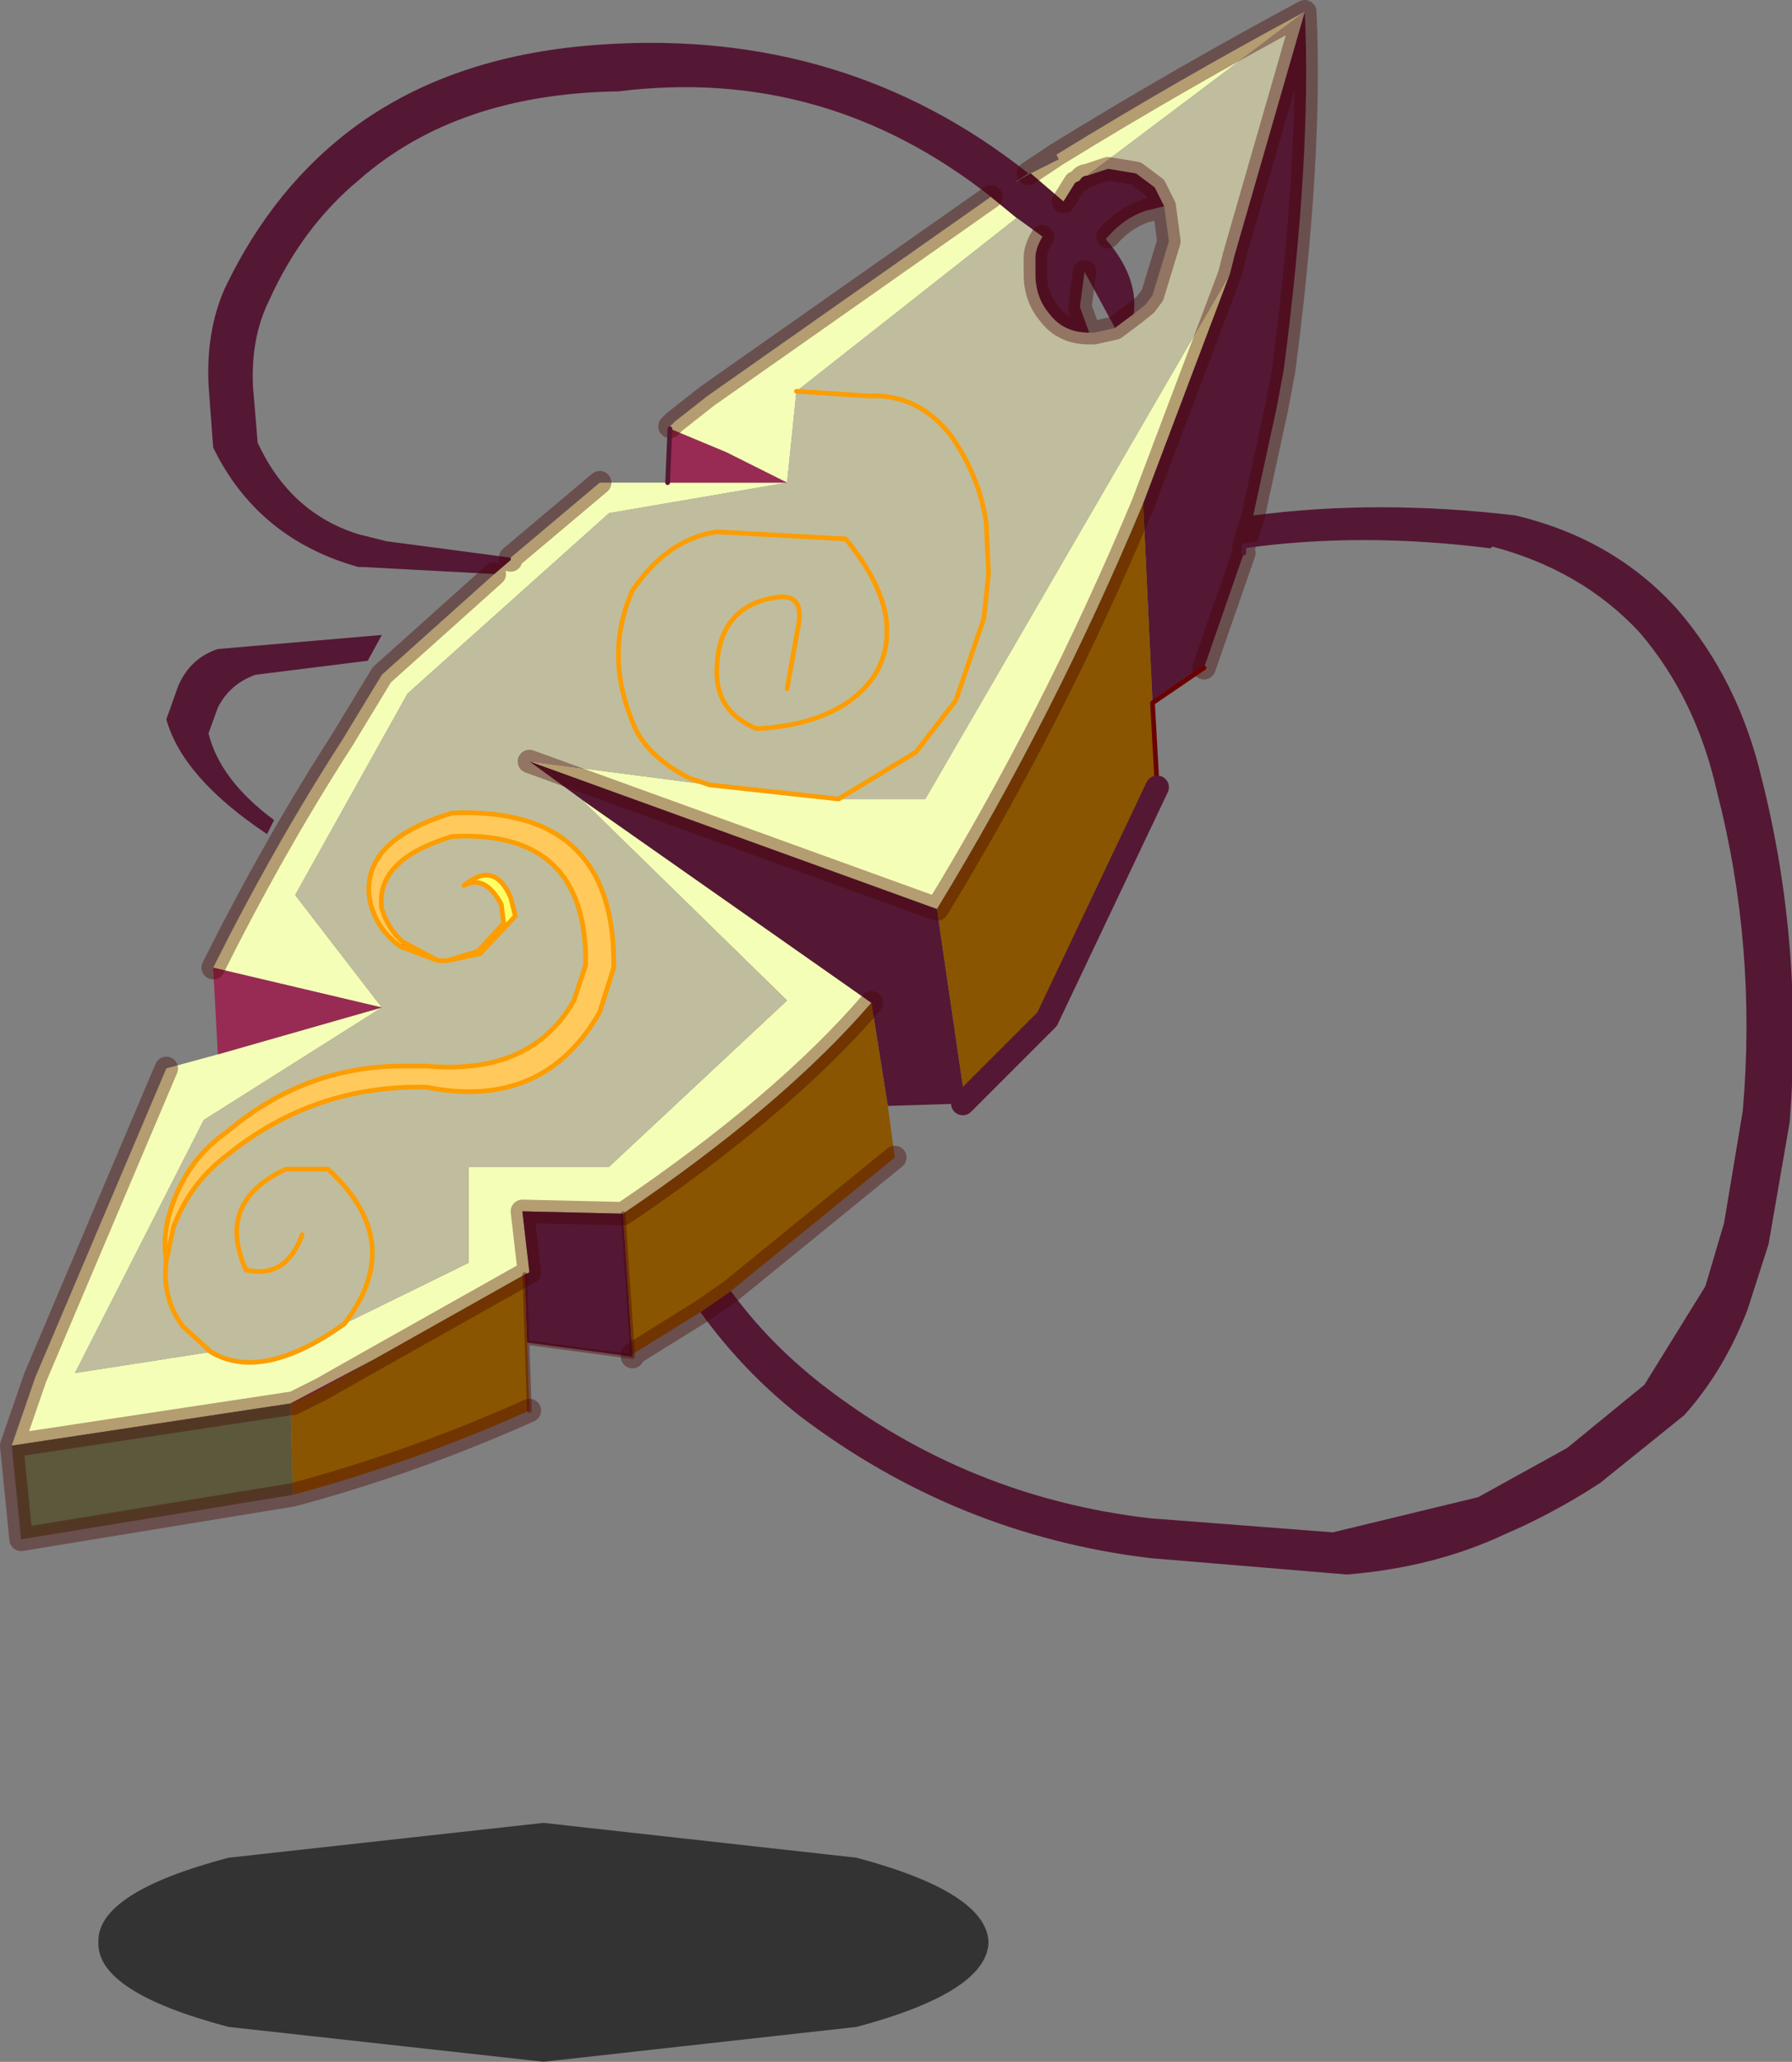 <?xml version="1.0"?>
<svg xmlns="http://www.w3.org/2000/svg" xmlns:xlink="http://www.w3.org/1999/xlink" width="38.25px" height="44px"><rect width="100%" height="100%" fill="#808080" stroke="none"/><g transform="matrix(1, 0, 0, 1, -0.55, -4.25)"><use xlink:href="#object-0" width="38.25" height="33.6" transform="matrix(1, 0, 0, 1, 0.55, 4.25)"/><use xlink:href="#object-1" width="25.3" height="4.8" transform="matrix(0.751, 0, 0, 1.062, 2.65, 43.15)"/></g><defs><g transform="matrix(1, 0, 0, 1, -0.55, -4.25)" id="object-0"><path fill-rule="evenodd" fill="#f5feb6" stroke="none" d="M22.55 7.95L23.15 7.65L23.1 7.55Q25.7 5.95 28.4 4.5L23.75 8Q23.65 8 23.6 8.1L23.5 8.15L23.25 8.55L22.55 7.95M21.7 8.45L22.25 8.9L17.55 12.6L17.35 14.55L16.05 13.9L14.85 13.4L14.85 13.35L14.95 13.25L15.65 12.7L21.7 8.45M18.45 21.3L20.3 21.3L26.8 10.1L26.65 10.5L24.95 15Q23.05 19.55 20.55 23.65L11.85 20.5L15.7 21L18.45 21.3M0.8 35.1L1.3 33.65L4.1 27.05L5.2 26.75L8.7 25.75L6.85 23.35L9.25 19.05L13.55 15.2L17.35 14.55L16.15 14.55L14.8 14.55L13.35 14.55L11.45 16.15L11.45 16.2L11.1 16.5L8.7 18.65L7.85 20.05Q6.4 22.3 5.1 24.9L8.7 25.75L4.9 28.15L2.15 33.55L5.05 33.1Q6.15 33.75 7.9 32.5L10.55 31.2L10.55 29.15L13.55 29.15L17.35 25.6L12.95 21.3L19.15 25.65Q17.25 27.85 13.85 30.15L11.7 30.1L11.85 31.4L11.75 31.45L8.55 33.25L6.75 34.2L0.8 35.1"/><path fill-rule="evenodd" fill="#541834" stroke="none" d="M22.5 7.95L22.2 8.15L22.55 7.95L23.25 8.55L23.5 8.15L23.6 8.1Q23.65 8 23.75 8L24.2 7.85L24.8 7.95L25.2 8.25L25.4 8.65L25 8.75Q24.55 8.9 24.2 9.3L24.15 9.35Q24.85 10.15 24.75 10.95L24.35 11.25L23.7 10.05L23.6 10.8L23.8 11.35Q23.25 11.35 22.95 10.95Q22.65 10.6 22.65 10.1L22.65 9.75Q22.65 9.55 22.8 9.3L22.25 8.9L21.7 8.45Q18.15 5.65 13.75 6.2Q10.3 6.25 8.2 8.1Q7 9.1 6.3 10.65Q5.9 11.45 5.95 12.5L6.05 13.7Q6.75 15.2 8.2 15.65L8.8 15.8L11.45 16.15L11.45 16.2L11.1 16.5L8.3 16.35L8.2 16.35Q6.05 15.75 5.1 13.8L5 12.45Q4.95 11.3 5.35 10.4Q6.4 8.2 8.2 6.9Q10.3 5.4 13.4 5.2Q18.6 4.85 22.5 7.95M26.8 10.1L26.9 9.7L28.4 4.5Q28.55 7.55 27.95 12.15L27.8 12.95L27.3 15.25Q29.95 14.9 32.9 15.25Q35 15.75 36.35 17.25Q37.65 18.75 38.15 20.85Q39.05 24.4 38.75 28.2L38.3 30.8L37.85 32.2Q37.35 33.5 36.5 34.45L34.7 35.9Q33.7 36.55 32.65 37Q31.15 37.7 29.3 37.85L25.1 37.5Q20.95 37 17.6 34.45Q16.4 33.5 15.5 32.25L16.15 31.8Q16.95 32.9 18.1 33.8Q21.2 36.2 25.1 36.65L29 36.95L32.1 36.2L34 35.15L35.65 33.8L36.95 31.7L37.35 30.35L37.75 27.95Q38.05 24.45 37.2 21.15Q36.75 19.15 35.55 17.75Q34.3 16.4 32.35 15.9Q29.6 15.55 27.1 15.9L27.1 16.05L26.25 18.5L25.15 19.25L24.95 15L26.65 10.5L26.8 10.1M14.05 33.15L14.05 33.2L11.8 32.9L11.75 31.45L11.85 31.4L11.7 30.1L13.85 30.15L14.05 33.15M27.3 15.25L27.1 15.9L27.3 15.25M20.55 23.65L21.15 27.75L21.1 27.8L19.5 27.85L19.15 25.65L12.95 21.3L11.85 20.5L20.55 23.65M5.2 18.1L8.7 17.8L8.4 18.35L6 18.65Q5.45 18.85 5.2 19.35L5 19.9Q5.25 20.9 6.4 21.75L6.25 22.05Q4.45 20.85 4.1 19.6L4.35 18.9Q4.6 18.3 5.2 18.1"/><path fill-rule="evenodd" fill="#c0bd9e" stroke="none" d="M23.75 8L28.4 4.5L26.9 9.7L26.8 10.1L20.3 21.3L18.45 21.3L20.1 20.3L20.95 19.2L21.55 17.45L21.65 16.5L21.6 15.4Q21.45 14.4 20.85 13.55Q20.15 12.65 19.1 12.7L17.55 12.6L22.25 8.9L22.8 9.3Q22.65 9.55 22.65 9.75L22.65 10.1Q22.65 10.6 22.95 10.95Q23.25 11.35 23.8 11.35L23.9 11.35L24.35 11.25L24.75 10.95L25 10.75L25.15 10.55L25.5 9.4L25.4 8.65L25.2 8.25L24.8 7.95L24.2 7.85L23.75 8M17.55 12.6L19.1 12.7Q20.15 12.65 20.85 13.55Q21.45 14.4 21.6 15.4L21.65 16.5L21.55 17.45L20.95 19.2L20.1 20.3L18.45 21.3L15.7 21L15.25 20.85Q14.3 20.35 14.05 19.65Q13.45 18.2 14.05 16.85Q14.8 15.75 15.85 15.6L18.6 15.75Q19.3 16.6 19.45 17.35Q19.65 18.6 18.55 19.3Q17.8 19.75 16.7 19.8Q15.85 19.45 15.85 18.6Q15.85 17.2 17.1 17Q17.7 16.9 17.6 17.55L17.35 18.95L17.6 17.55Q17.7 16.9 17.1 17Q15.85 17.2 15.85 18.6Q15.85 19.45 16.7 19.8Q17.8 19.75 18.55 19.3Q19.65 18.6 19.45 17.35Q19.3 16.6 18.6 15.75L15.85 15.6Q14.8 15.75 14.05 16.85Q13.45 18.2 14.05 19.65Q14.3 20.35 15.25 20.85L15.7 21L11.85 20.5L12.95 21.3L17.35 25.6L13.55 29.15L10.55 29.15L10.55 31.2L7.9 32.5Q6.15 33.75 5.05 33.1L4.45 32.55Q4 31.95 4.1 31.15L4.25 30.45Q4.6 29.5 5.4 28.9Q7.25 27.4 9.65 27.45Q12.15 27.95 13.35 25.85L13.65 24.9Q13.7 21.45 10.2 21.6Q8.2 22.2 8.45 23.5Q8.6 24.1 9.1 24.45L9.9 24.75L9.15 24.35Q8.85 24.1 8.7 23.65Q8.55 22.6 10.2 22.1Q13.1 21.95 13.05 24.85L12.8 25.6Q11.9 27.2 9.65 27L9.15 27Q7.05 27 5.4 28.4Q4.6 28.95 4.25 29.9Q4 30.55 4.1 31.15Q4 31.95 4.45 32.55L5.05 33.1L2.15 33.55L4.9 28.15L8.7 25.75L6.85 23.35L9.25 19.05L13.55 15.2L17.35 14.55L17.55 12.6M7 30.6Q6.65 31.55 5.8 31.35Q5.15 29.9 6.65 29.2L7.55 29.2Q9.25 30.75 7.9 32.5Q9.25 30.75 7.55 29.2L6.65 29.2Q5.15 29.9 5.8 31.35Q6.65 31.55 7 30.6M10.1 24.75L9.9 24.75L10.1 24.75L10.8 24.6L11.55 23.8L11.45 23.4Q11.1 22.6 10.45 23.15Q10.9 22.9 11.25 23.55L11.3 23.95L10.75 24.55L10.1 24.75"/><path fill-rule="evenodd" fill="#895501" stroke="none" d="M15.5 32.25L14.05 33.15L13.85 30.15Q17.25 27.85 19.15 25.65L19.5 27.85L19.65 28.95L16.15 31.8L15.5 32.25M11.8 32.9L11.85 34.35Q9.4 35.45 6.8 36.15L6.75 34.2L6.8 34.2L7.4 33.9L8.55 33.25L11.75 31.45L11.8 32.9M24.95 15L25.15 19.25L25.25 21.05L22.9 26L21.15 27.75L20.55 23.65Q23.05 19.55 24.95 15"/><path fill-rule="evenodd" fill="#5b583c" stroke="none" d="M6.8 36.15L1 37.1L0.8 35.1L6.75 34.2L6.8 36.15"/><path fill-rule="evenodd" fill="#972b54" stroke="none" d="M5.2 26.75L5.1 24.9L8.7 25.75L5.2 26.75M14.85 13.4L16.05 13.9L17.35 14.55L16.15 14.55L14.8 14.55L14.85 13.4M8.55 33.25L7.4 33.9L6.8 34.2L6.75 34.2L8.55 33.25"/><path fill-rule="evenodd" fill="#f15081" stroke="none" d="M9.15 24.35L9.9 24.75L9.1 24.45L9.15 24.35"/><path fill-rule="evenodd" fill="#ffc95b" stroke="none" d="M9.15 24.35L9.1 24.45Q8.6 24.1 8.45 23.5Q8.2 22.2 10.2 21.6Q13.7 21.45 13.65 24.9L13.35 25.85Q12.15 27.95 9.65 27.45Q7.25 27.4 5.4 28.9Q4.6 29.5 4.25 30.45L4.1 31.15Q4 30.55 4.25 29.9Q4.6 28.95 5.4 28.4Q7.05 27 9.15 27L9.65 27Q11.9 27.2 12.8 25.6L13.05 24.85Q13.1 21.95 10.2 22.1Q8.55 22.6 8.7 23.65Q8.85 24.1 9.15 24.35"/><path fill-rule="evenodd" fill="#ffff66" stroke="none" d="M10.1 24.75L10.75 24.55L11.3 23.95L11.25 23.55Q10.9 22.9 10.45 23.15Q11.1 22.6 11.45 23.4L11.55 23.8L10.8 24.6L10.1 24.75"/><path fill="none" stroke="#470000" stroke-opacity="0.38" stroke-width="0.5" stroke-linecap="round" stroke-linejoin="round" d="M23.1 7.55L22.5 7.95M23.25 8.55L23.5 8.15L23.6 8.1Q23.65 8 23.75 8L24.2 7.85L24.8 7.95L25.2 8.25L25.4 8.65L25 8.75Q24.55 8.9 24.2 9.3M28.4 4.5Q25.7 5.95 23.1 7.55M22.8 9.3Q22.65 9.55 22.65 9.75L22.65 10.1Q22.65 10.6 22.95 10.95Q23.25 11.35 23.8 11.35L23.6 10.8L23.7 10.05M24.35 11.25L24.75 10.95L25 10.75L25.15 10.55L25.5 9.4L25.4 8.65M26.8 10.1L26.9 9.7L28.4 4.5Q28.55 7.55 27.95 12.15L27.8 12.95L27.3 15.25L27.1 15.9M15.5 32.25L14.05 33.15L14.05 33.2M11.85 34.35Q9.4 35.45 6.8 36.15L1 37.1L0.8 35.1L1.3 33.65L4.1 27.05M5.1 24.9Q6.4 22.3 7.85 20.05L8.7 18.65L11.1 16.5M24.35 11.25L23.9 11.35L23.8 11.35M26.8 10.1L26.65 10.5L24.95 15Q23.05 19.55 20.55 23.65L11.85 20.5M26.25 18.5L27.1 16.05M16.15 31.8L15.5 32.25M21.7 8.45L15.65 12.7L14.95 13.25L14.85 13.35M13.35 14.55L11.45 16.15L11.45 16.2M19.65 28.95L16.15 31.8M11.75 31.45L11.85 31.4L11.7 30.1L13.85 30.15Q17.25 27.85 19.15 25.65M11.75 31.45L8.55 33.25L7.4 33.9L6.8 34.2L6.75 34.2L0.8 35.1"/><path fill="none" stroke="#fc9d01" stroke-width="0.1" stroke-linecap="round" stroke-linejoin="round" d="M17.55 12.6L19.1 12.7Q20.15 12.65 20.85 13.55Q21.45 14.4 21.6 15.4L21.65 16.5L21.55 17.45L20.95 19.2L20.1 20.3L18.45 21.3L15.7 21L15.25 20.85Q14.3 20.35 14.05 19.65Q13.45 18.2 14.05 16.85Q14.8 15.75 15.85 15.6L18.6 15.75Q19.3 16.6 19.45 17.35Q19.65 18.6 18.55 19.3Q17.8 19.75 16.7 19.8Q15.85 19.45 15.85 18.6Q15.85 17.2 17.1 17Q17.7 16.9 17.6 17.55L17.35 18.95M9.1 24.45L9.9 24.75L9.15 24.35Q8.85 24.1 8.7 23.65Q8.55 22.6 10.2 22.1Q13.1 21.95 13.05 24.85L12.8 25.6Q11.9 27.2 9.65 27L9.15 27Q7.05 27 5.4 28.4Q4.6 28.95 4.25 29.9Q4 30.55 4.1 31.15L4.25 30.45Q4.6 29.5 5.4 28.9Q7.25 27.4 9.65 27.45Q12.15 27.95 13.35 25.85L13.65 24.9Q13.7 21.45 10.2 21.6Q8.2 22.2 8.45 23.5Q8.6 24.1 9.1 24.45M4.1 31.15Q4 31.95 4.45 32.55L5.05 33.1Q6.15 33.75 7.9 32.5Q9.25 30.75 7.55 29.2L6.65 29.2Q5.15 29.9 5.8 31.35Q6.65 31.55 7 30.6M9.9 24.75L10.1 24.75L10.75 24.55L11.3 23.95L11.25 23.55Q10.9 22.9 10.45 23.15Q11.1 22.6 11.45 23.4L11.55 23.8L10.8 24.6L10.1 24.75"/><path fill="none" stroke="#470000" stroke-opacity="0.38" stroke-width="0.1" stroke-linecap="round" stroke-linejoin="round" d="M14.05 33.2L11.8 32.9L11.85 34.35M11.8 32.9L11.75 31.45M13.85 30.15L14.05 33.15"/><path fill="none" stroke="#6b0000" stroke-width="0.1" stroke-linecap="round" stroke-linejoin="round" d="M25.15 19.25L26.25 18.5M25.25 21.05L25.15 19.25"/><path fill="none" stroke="#541834" stroke-width="0.1" stroke-linecap="round" stroke-linejoin="round" d="M27.1 16.05L27.1 15.9Q29.6 15.55 32.35 15.9M14.85 13.4L14.8 14.55"/><path fill="none" stroke="#541834" stroke-width="0.5" stroke-linecap="round" stroke-linejoin="round" d="M21.15 27.75L22.9 26L25.25 21.05M21.1 27.8L21.15 27.75"/></g><g transform="matrix(1, 0, 0, 1, -0.05, 0)" id="object-1"><use xlink:href="#object-2" width="25.3" height="4.8" transform="matrix(1, 0, 0, 1, 0.05, 0)"/></g><g transform="matrix(1, 0, 0, 1, -0.05, 0)" id="object-2"><path fill-rule="evenodd" fill="#000000" fill-opacity="0.6" stroke="none" d="M25.35 2.4Q25.3 3.4 21.6 4.1L12.7 4.8L3.75 4.1Q0 3.4 0.05 2.4Q0 1.4 3.75 0.7L12.7 0L21.6 0.7Q25.3 1.4 25.35 2.4"/></g></defs></svg>
